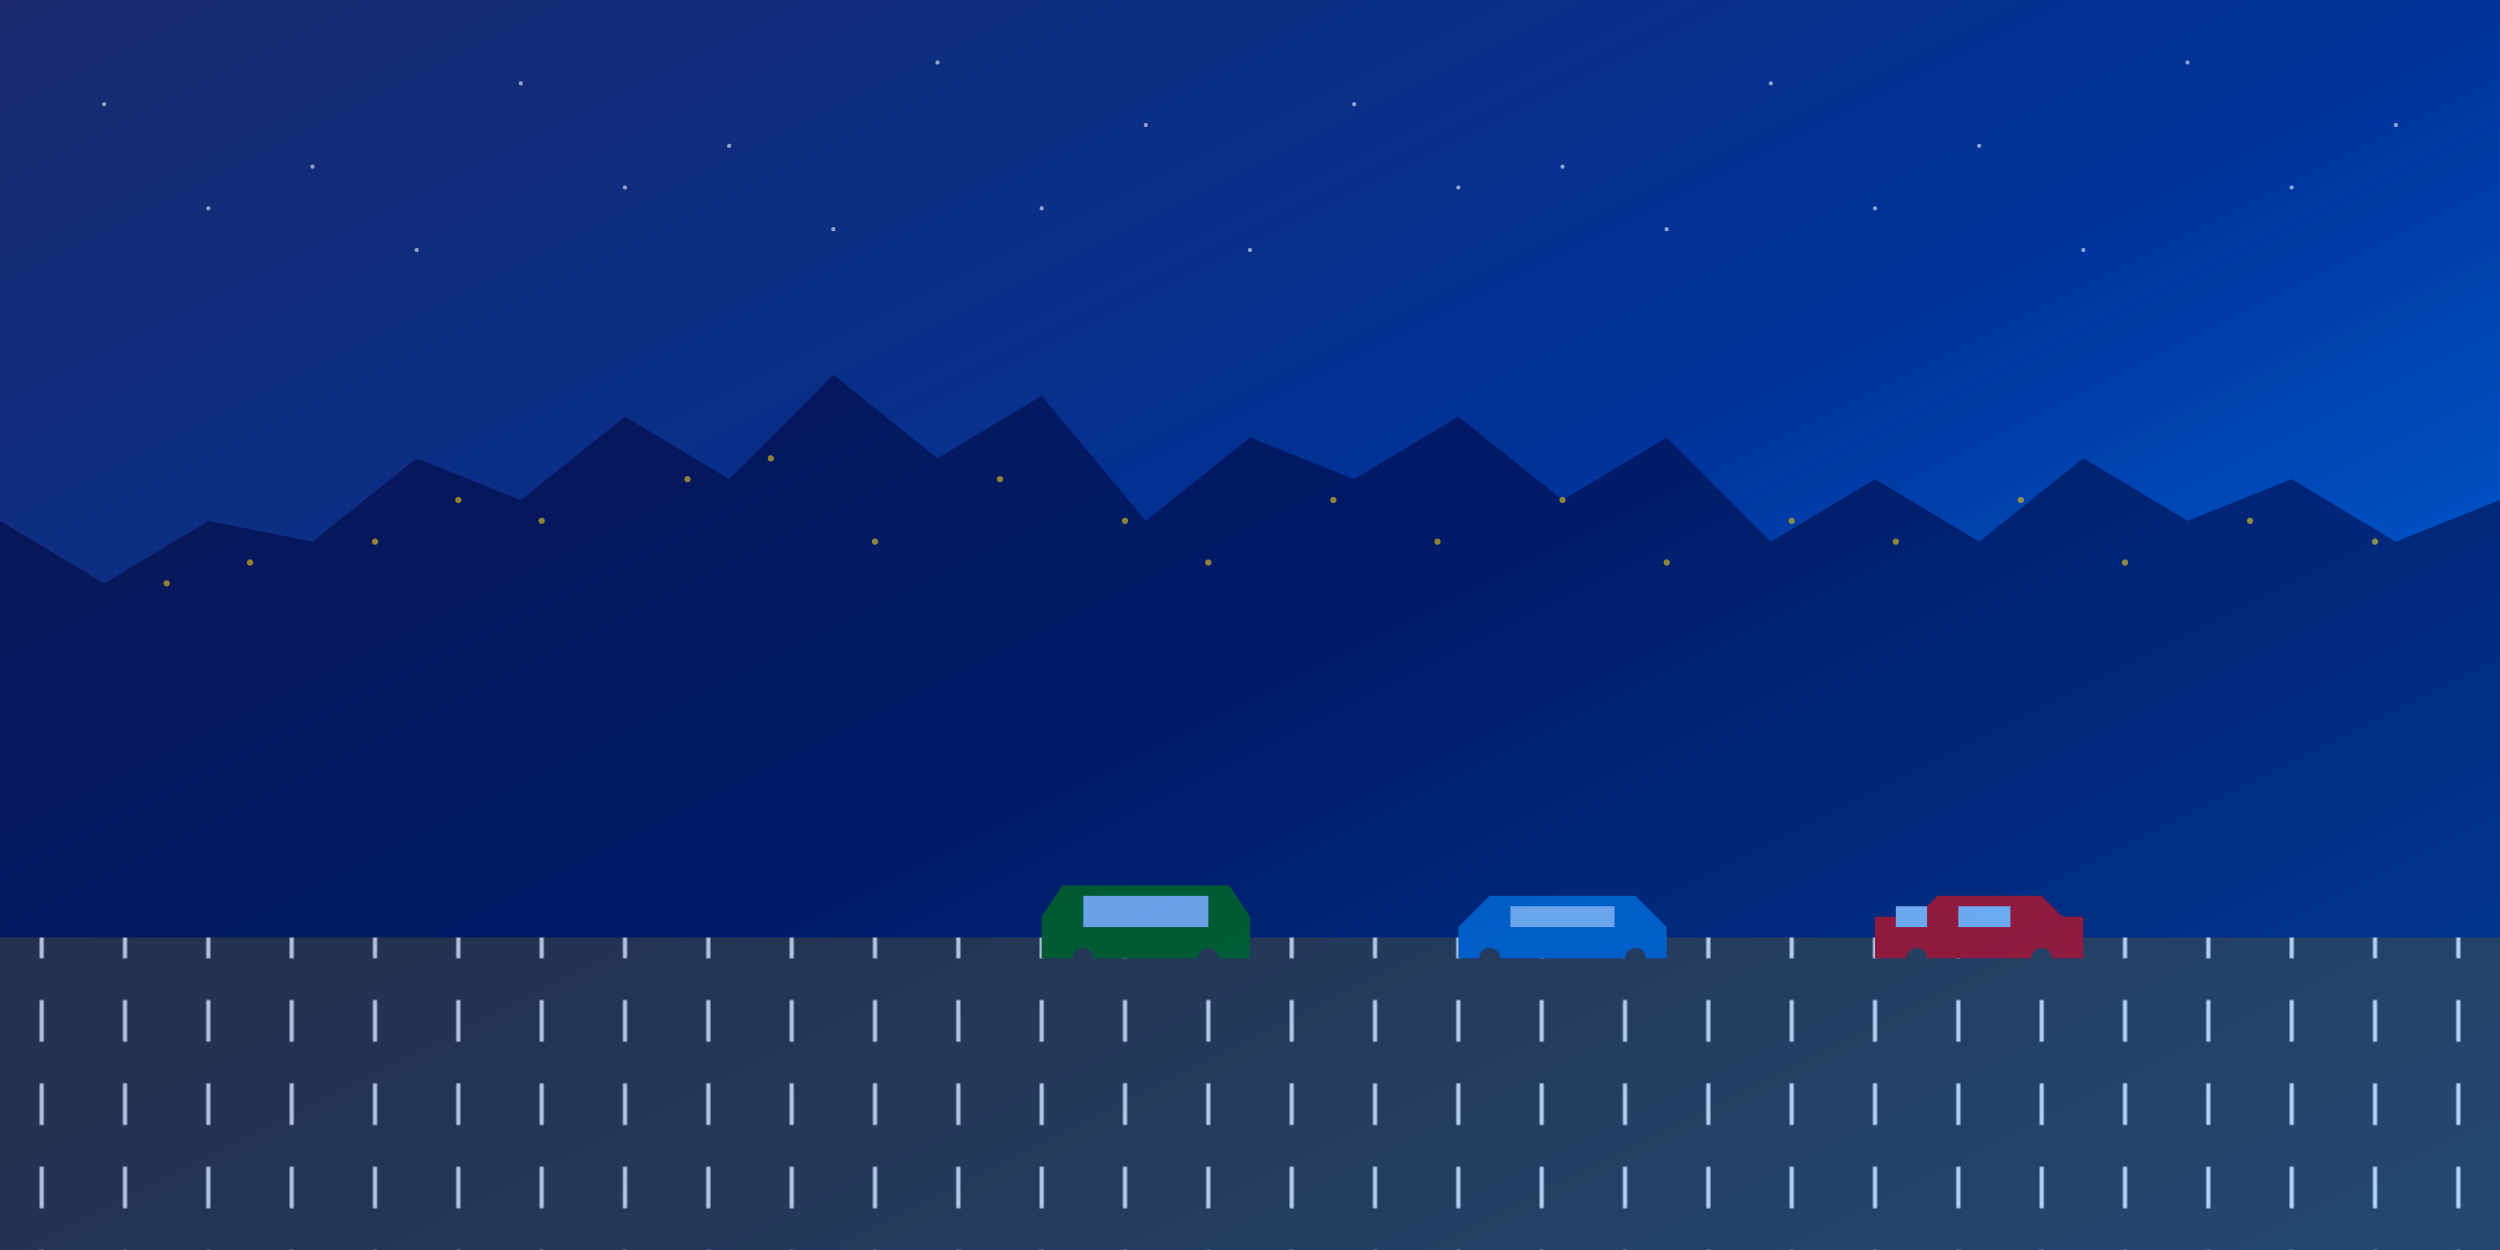 <svg width="1200" height="600" viewBox="0 0 1200 600" xmlns="http://www.w3.org/2000/svg">
  <!-- Background gradient -->
  <defs>
    <linearGradient id="bgGradient" x1="0%" y1="0%" x2="100%" y2="100%">
      <stop offset="0%" stop-color="#1a2a6c"/>
      <stop offset="50%" stop-color="#003399"/>
      <stop offset="100%" stop-color="#007bff"/>
    </linearGradient>
    
    <!-- Road pattern -->
    <pattern id="roadPattern" patternUnits="userSpaceOnUse" width="40" height="40" patternTransform="rotate(0)">
      <rect width="40" height="40" fill="#333333"/>
      <rect x="19" y="0" width="2" height="20" fill="#ffffff"/>
    </pattern>
  </defs>
  
  <!-- Main background -->
  <rect width="1200" height="600" fill="url(#bgGradient)"/>
  
  <!-- Abstract city skyline -->
  <path d="M0 250 L50 280 L100 250 L150 260 L200 220 L250 240 L300 200 L350 230 L400 180 L450 220 L500 190 L550 250 L600 210 L650 230 L700 200 L750 240 L800 210 L850 260 L900 230 L950 260 L1000 220 L1050 250 L1100 230 L1150 260 L1200 240 L1200 600 L0 600 Z" fill="#000033" opacity="0.7"/>
  
  <!-- Road -->
  <rect x="0" y="450" width="1200" height="150" fill="url(#roadPattern)"/>
  
  <!-- Car silhouettes -->
  <!-- Sports car -->
  <path d="M900 440 L920 440 L930 430 L980 430 L990 440 L1000 440 L1000 460 L900 460 Z" fill="#cc0000"/>
  <rect x="910" y="435" width="15" height="10" fill="#99ccff"/>
  <rect x="940" y="435" width="25" height="10" fill="#99ccff"/>
  <circle cx="920" cy="460" r="5" fill="#333333"/>
  <circle cx="980" cy="460" r="5" fill="#333333"/>
  
  <!-- Sedan -->
  <path d="M700 445 L715 430 L785 430 L800 445 L800 460 L700 460 Z" fill="#0066cc"/>
  <rect x="725" y="435" width="50" height="10" fill="#99ccff"/>
  <circle cx="715" cy="460" r="5" fill="#333333"/>
  <circle cx="785" cy="460" r="5" fill="#333333"/>
  
  <!-- SUV -->
  <path d="M500 440 L510 425 L590 425 L600 440 L600 460 L500 460 Z" fill="#006600"/>
  <rect x="520" y="430" width="60" height="15" fill="#99ccff"/>
  <circle cx="520" cy="460" r="5" fill="#333333"/>
  <circle cx="580" cy="460" r="5" fill="#333333"/>
  
  <!-- City lights (small dots) -->
  <g fill="#ffcc00" opacity="0.8">
    <circle cx="80" cy="280" r="1.5"/>
    <circle cx="120" cy="270" r="1.5"/>
    <circle cx="180" cy="260" r="1.5"/>
    <circle cx="220" cy="240" r="1.5"/>
    <circle cx="260" cy="250" r="1.5"/>
    <circle cx="330" cy="230" r="1.5"/>
    <circle cx="370" cy="220" r="1.5"/>
    <circle cx="420" cy="260" r="1.5"/>
    <circle cx="480" cy="230" r="1.5"/>
    <circle cx="540" cy="250" r="1.5"/>
    <circle cx="580" cy="270" r="1.5"/>
    <circle cx="640" cy="240" r="1.5"/>
    <circle cx="690" cy="260" r="1.5"/>
    <circle cx="750" cy="240" r="1.5"/>
    <circle cx="800" cy="270" r="1.5"/>
    <circle cx="860" cy="250" r="1.5"/>
    <circle cx="910" cy="260" r="1.5"/>
    <circle cx="970" cy="240" r="1.5"/>
    <circle cx="1020" cy="270" r="1.5"/>
    <circle cx="1080" cy="250" r="1.5"/>
    <circle cx="1140" cy="260" r="1.5"/>
  </g>
  
  <!-- Stars in the sky -->
  <g fill="#ffffff" opacity="0.8">
    <circle cx="50" cy="50" r="1"/>
    <circle cx="150" cy="80" r="1"/>
    <circle cx="250" cy="40" r="1"/>
    <circle cx="350" cy="70" r="1"/>
    <circle cx="450" cy="30" r="1"/>
    <circle cx="550" cy="60" r="1"/>
    <circle cx="650" cy="50" r="1"/>
    <circle cx="750" cy="80" r="1"/>
    <circle cx="850" cy="40" r="1"/>
    <circle cx="950" cy="70" r="1"/>
    <circle cx="1050" cy="30" r="1"/>
    <circle cx="1150" cy="60" r="1"/>
    <circle cx="100" cy="100" r="1"/>
    <circle cx="200" cy="120" r="1"/>
    <circle cx="300" cy="90" r="1"/>
    <circle cx="400" cy="110" r="1"/>
    <circle cx="500" cy="100" r="1"/>
    <circle cx="600" cy="120" r="1"/>
    <circle cx="700" cy="90" r="1"/>
    <circle cx="800" cy="110" r="1"/>
    <circle cx="900" cy="100" r="1"/>
    <circle cx="1000" cy="120" r="1"/>
    <circle cx="1100" cy="90" r="1"/>
  </g>
  
  <!-- Overlay to make the text more readable -->
  <rect width="1200" height="600" fill="url(#bgGradient)" opacity="0.3"/>
</svg>
